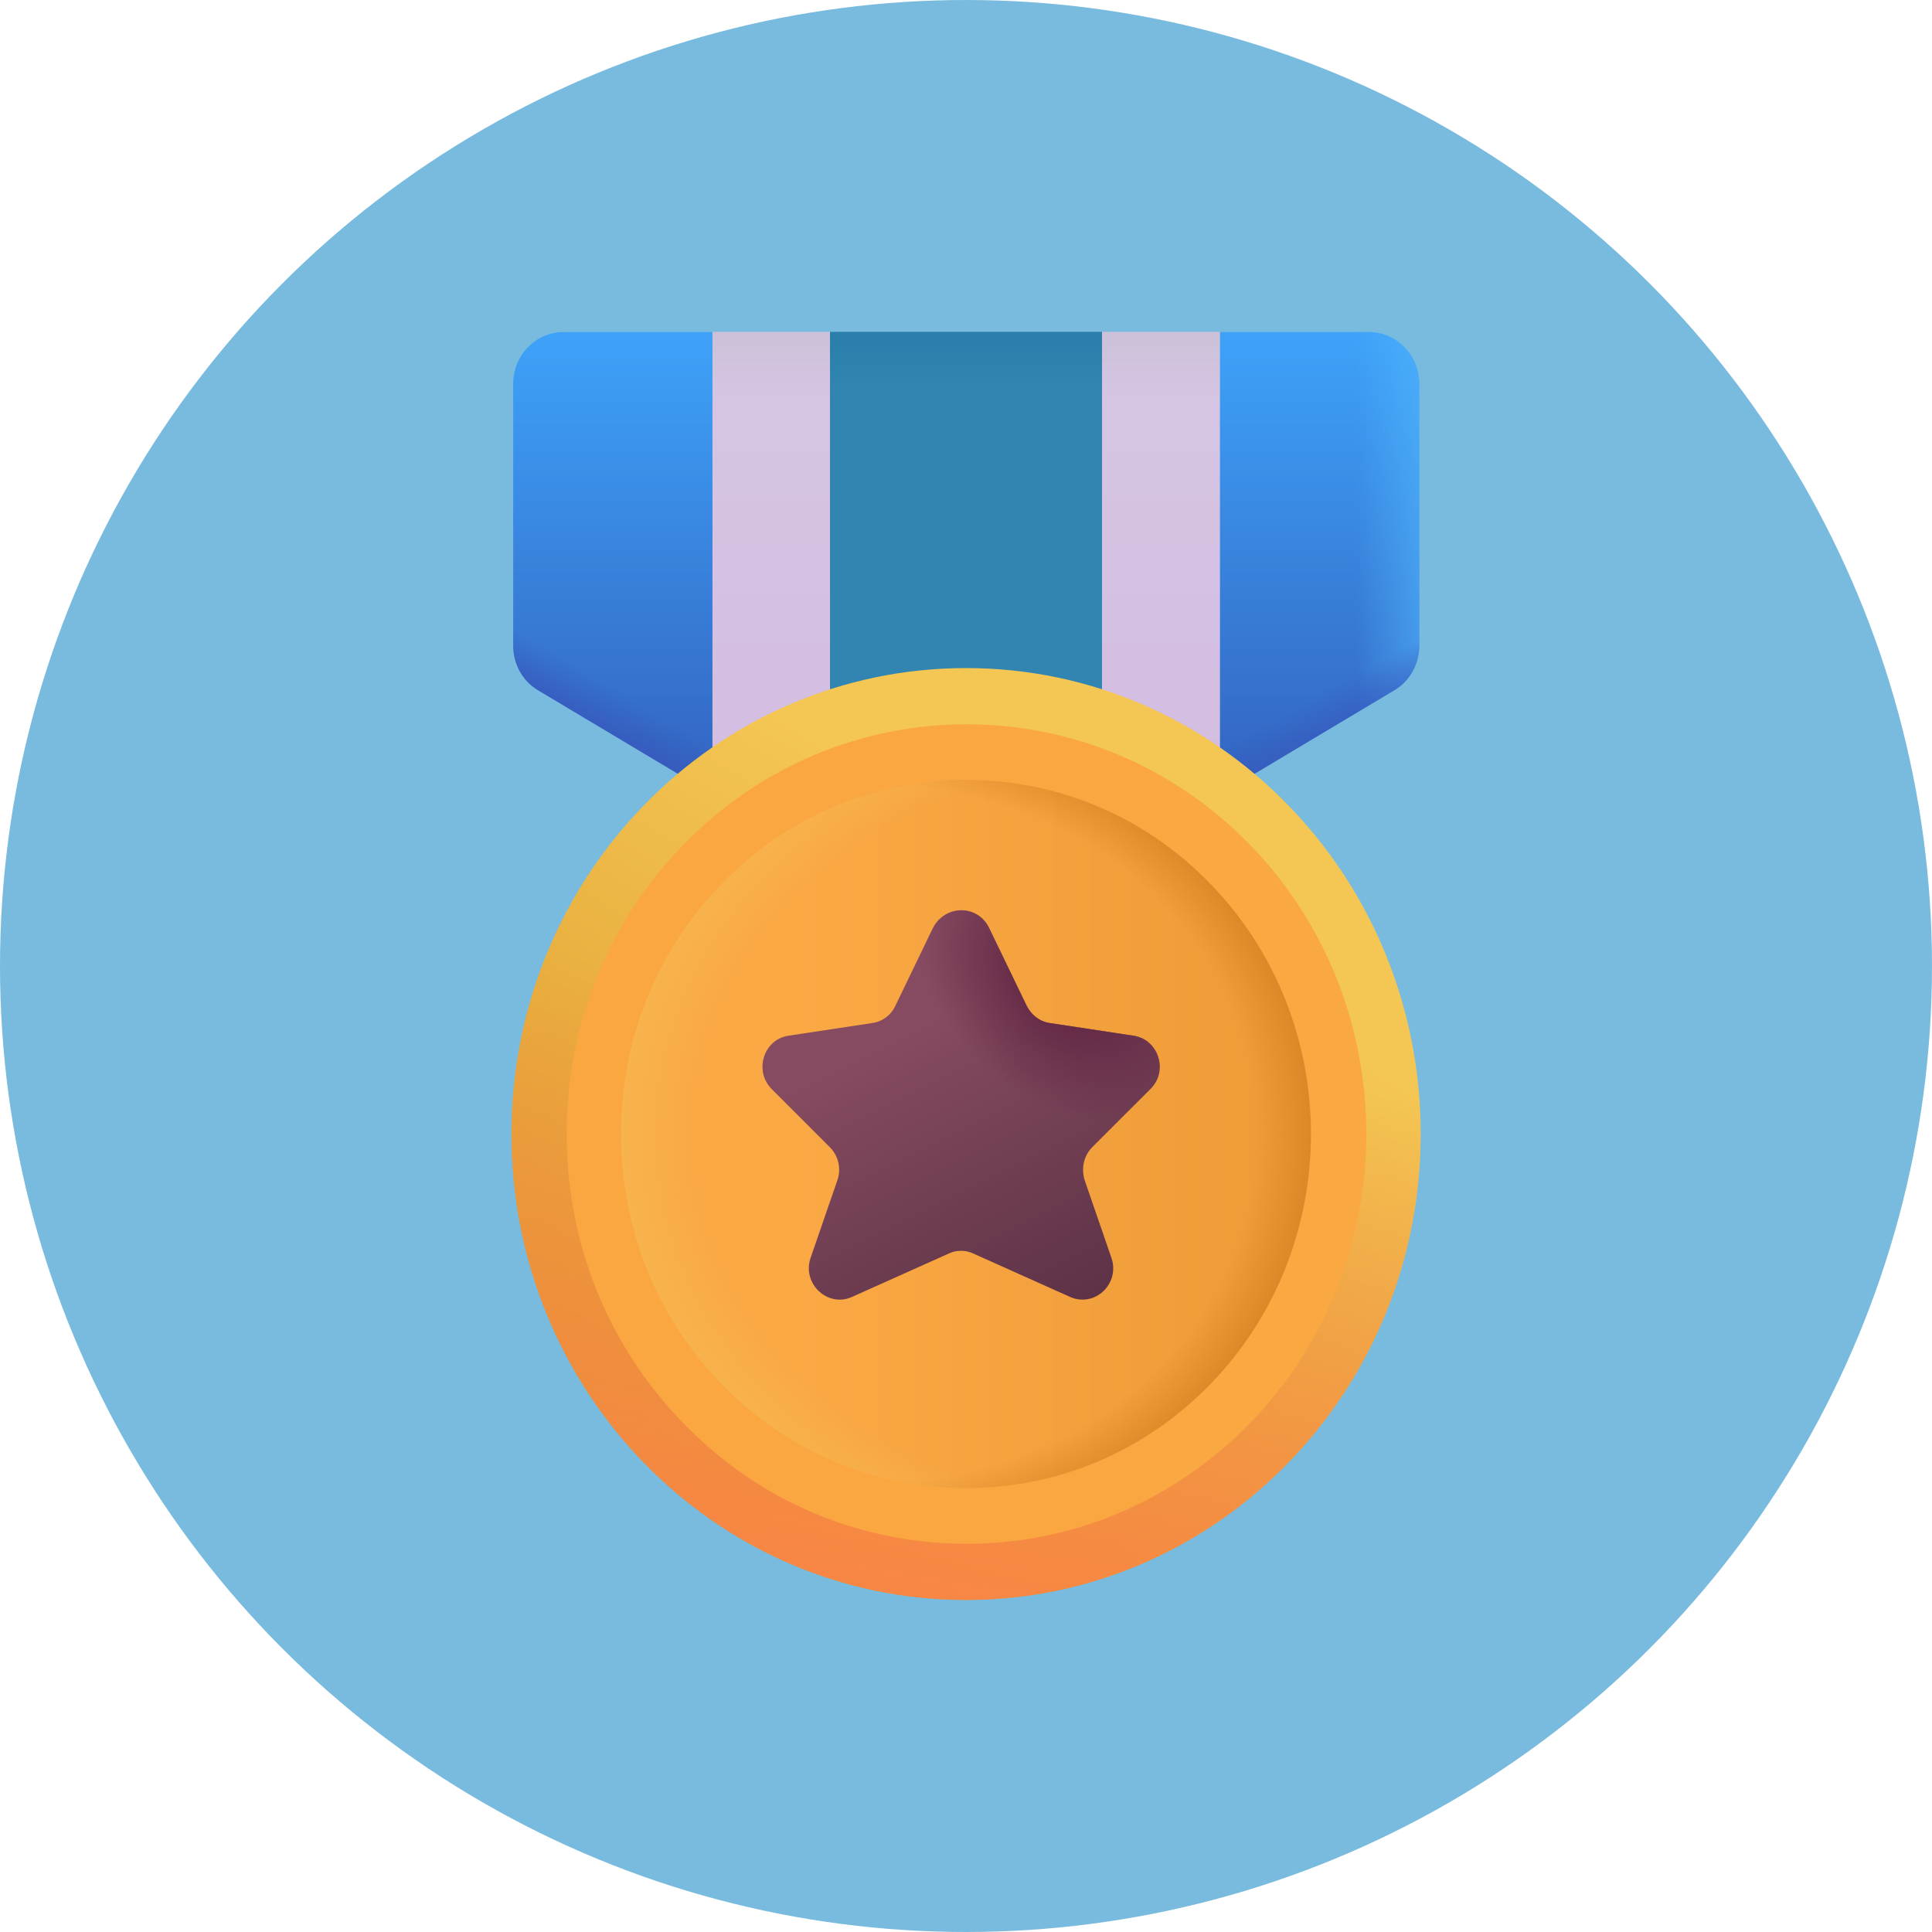 <svg width="48" height="48" viewBox="0 0 48 48" fill="none" xmlns="http://www.w3.org/2000/svg">
<circle cx="24" cy="24" r="24" fill="#79BBDE"/>
<path d="M27.375 8.25V21.334L30.311 19.736V8.25H27.375Z" fill="url(#paint0_linear_855_6712)"/>
<path d="M27.375 8.25V21.334L30.311 19.736V8.25H27.375Z" fill="url(#paint1_linear_855_6712)"/>
<path d="M17.701 8.25V19.736L20.637 21.334L20.626 8.25H17.701Z" fill="url(#paint2_linear_855_6712)"/>
<path d="M17.701 8.25V19.736L20.637 21.334L20.626 8.25H17.701Z" fill="url(#paint3_linear_855_6712)"/>
<path d="M17.7 8.25H13.999C13.312 8.25 12.75 8.824 12.75 9.533V16.046C12.75 16.496 12.986 16.924 13.369 17.149L17.7 19.736V8.25Z" fill="url(#paint4_linear_855_6712)"/>
<path d="M17.7 8.25H13.999C13.312 8.25 12.75 8.824 12.75 9.533V16.046C12.75 16.496 12.986 16.924 13.369 17.149L17.7 19.736V8.25Z" fill="url(#paint5_linear_855_6712)"/>
<path d="M30.311 8.25H34.012C34.698 8.25 35.261 8.824 35.261 9.533V16.046C35.261 16.496 35.024 16.924 34.642 17.149L30.311 19.736V8.25V8.25Z" fill="url(#paint6_linear_855_6712)"/>
<path d="M30.311 8.25H34.012C34.698 8.25 35.261 8.824 35.261 9.533V16.046C35.261 16.496 35.024 16.924 34.642 17.149L30.311 19.736V8.25V8.25Z" fill="url(#paint7_linear_855_6712)"/>
<path d="M30.311 8.25H34.012C34.698 8.25 35.261 8.824 35.261 9.533V16.046C35.261 16.496 35.024 16.924 34.642 17.149L30.311 19.736V8.25V8.25Z" fill="url(#paint8_linear_855_6712)"/>
<path d="M27.375 8.25H20.625V21.334H27.375V8.25Z" fill="url(#paint9_linear_855_6712)"/>
<path d="M27.375 8.25H20.625V21.334H27.375V8.25Z" fill="url(#paint10_linear_855_6712)"/>
<path d="M24.002 39.75C30.24 39.75 35.297 34.567 35.297 28.174C35.297 21.78 30.24 16.598 24.002 16.598C17.764 16.598 12.707 21.78 12.707 28.174C12.707 34.567 17.764 39.75 24.002 39.75Z" fill="url(#paint11_linear_855_6712)"/>
<path d="M24.002 39.75C30.24 39.75 35.297 34.567 35.297 28.174C35.297 21.78 30.24 16.598 24.002 16.598C17.764 16.598 12.707 21.78 12.707 28.174C12.707 34.567 17.764 39.75 24.002 39.75Z" fill="url(#paint12_linear_855_6712)"/>
<path d="M23.999 37.669C29.112 37.669 33.258 33.418 33.258 28.174C33.258 22.93 29.112 18.679 23.999 18.679C18.886 18.679 14.74 22.93 14.74 28.174C14.74 33.418 18.886 37.669 23.999 37.669Z" fill="url(#paint13_linear_855_6712)"/>
<path d="M23.999 37.669C29.112 37.669 33.258 33.418 33.258 28.174C33.258 22.93 29.112 18.679 23.999 18.679C18.886 18.679 14.74 22.93 14.74 28.174C14.74 33.418 18.886 37.669 23.999 37.669Z" fill="url(#paint14_radial_855_6712)"/>
<path d="M23.999 37.669C29.112 37.669 33.258 33.418 33.258 28.174C33.258 22.93 29.112 18.679 23.999 18.679C18.886 18.679 14.74 22.93 14.74 28.174C14.74 33.418 18.886 37.669 23.999 37.669Z" fill="url(#paint15_radial_855_6712)"/>
<path d="M24.012 38.355C21.357 38.355 18.859 37.297 16.992 35.374C15.113 33.45 14.078 30.896 14.078 28.174C14.078 25.451 15.113 22.897 16.992 20.974C20.862 17.002 27.162 17.002 31.043 20.974C34.913 24.945 34.913 31.402 31.043 35.374C29.153 37.297 26.656 38.355 24.012 38.355ZM24.001 19.376C21.807 19.376 19.602 20.231 17.937 21.952C16.317 23.617 15.428 25.822 15.428 28.174C15.428 30.525 16.317 32.73 17.937 34.395C19.557 36.06 21.717 36.971 24.001 36.971C26.296 36.971 28.444 36.06 30.064 34.395C33.406 30.964 33.406 25.384 30.064 21.952C28.399 20.231 26.206 19.376 24.001 19.376Z" fill="url(#paint16_linear_855_6712)"/>
<g filter="url(#filter0_ii_855_6712)">
<path d="M24.687 23.617L25.621 25.552C25.733 25.777 25.947 25.946 26.194 25.98L28.276 26.295C28.894 26.385 29.153 27.172 28.692 27.622L27.252 29.062C27.038 29.276 26.971 29.591 27.061 29.884L27.724 31.808C27.949 32.449 27.319 33.056 26.701 32.786L24.293 31.706C24.102 31.616 23.877 31.616 23.686 31.706L21.278 32.786C20.671 33.056 20.029 32.449 20.254 31.808L20.918 29.884C21.019 29.591 20.941 29.276 20.727 29.062L19.287 27.622C18.837 27.172 19.084 26.385 19.703 26.295L21.784 25.98C22.032 25.946 22.246 25.789 22.358 25.552L23.292 23.617C23.596 23.032 24.406 23.032 24.687 23.617Z" fill="url(#paint17_linear_855_6712)"/>
<path d="M24.687 23.617L25.621 25.552C25.733 25.777 25.947 25.946 26.194 25.98L28.276 26.295C28.894 26.385 29.153 27.172 28.692 27.622L27.252 29.062C27.038 29.276 26.971 29.591 27.061 29.884L27.724 31.808C27.949 32.449 27.319 33.056 26.701 32.786L24.293 31.706C24.102 31.616 23.877 31.616 23.686 31.706L21.278 32.786C20.671 33.056 20.029 32.449 20.254 31.808L20.918 29.884C21.019 29.591 20.941 29.276 20.727 29.062L19.287 27.622C18.837 27.172 19.084 26.385 19.703 26.295L21.784 25.98C22.032 25.946 22.246 25.789 22.358 25.552L23.292 23.617C23.596 23.032 24.406 23.032 24.687 23.617Z" fill="url(#paint18_radial_855_6712)"/>
</g>
<defs>
<filter id="filter0_ii_855_6712" x="18.719" y="22.841" width="10.377" height="10.011" filterUnits="userSpaceOnUse" color-interpolation-filters="sRGB">
<feFlood flood-opacity="0" result="BackgroundImageFix"/>
<feBlend mode="normal" in="SourceGraphic" in2="BackgroundImageFix" result="shape"/>
<feColorMatrix in="SourceAlpha" type="matrix" values="0 0 0 0 0 0 0 0 0 0 0 0 0 0 0 0 0 0 127 0" result="hardAlpha"/>
<feOffset dx="-0.338" dy="-0.338"/>
<feGaussianBlur stdDeviation="0.422"/>
<feComposite in2="hardAlpha" operator="arithmetic" k2="-1" k3="1"/>
<feColorMatrix type="matrix" values="0 0 0 0 0.29 0 0 0 0 0.149 0 0 0 0 0.149 0 0 0 1 0"/>
<feBlend mode="normal" in2="shape" result="effect1_innerShadow_855_6712"/>
<feColorMatrix in="SourceAlpha" type="matrix" values="0 0 0 0 0 0 0 0 0 0 0 0 0 0 0 0 0 0 127 0" result="hardAlpha"/>
<feOffset dx="0.225" dy="-0.225"/>
<feGaussianBlur stdDeviation="0.084"/>
<feComposite in2="hardAlpha" operator="arithmetic" k2="-1" k3="1"/>
<feColorMatrix type="matrix" values="0 0 0 0 0.518 0 0 0 0 0.373 0 0 0 0 0.349 0 0 0 1 0"/>
<feBlend mode="normal" in2="effect1_innerShadow_855_6712" result="effect2_innerShadow_855_6712"/>
</filter>
<linearGradient id="paint0_linear_855_6712" x1="28.843" y1="8.25" x2="28.843" y2="21.334" gradientUnits="userSpaceOnUse">
<stop stop-color="#D6C6E5"/>
<stop offset="1" stop-color="#D3BBE0"/>
</linearGradient>
<linearGradient id="paint1_linear_855_6712" x1="28.843" y1="8.25" x2="28.843" y2="10.031" gradientUnits="userSpaceOnUse">
<stop stop-color="#CCC1D8"/>
<stop offset="1" stop-color="#CCC1D8" stop-opacity="0"/>
</linearGradient>
<linearGradient id="paint2_linear_855_6712" x1="19.169" y1="8.25" x2="19.169" y2="21.334" gradientUnits="userSpaceOnUse">
<stop stop-color="#D6C6E5"/>
<stop offset="1" stop-color="#D3BBE0"/>
</linearGradient>
<linearGradient id="paint3_linear_855_6712" x1="19.169" y1="8.25" x2="19.169" y2="10.031" gradientUnits="userSpaceOnUse">
<stop stop-color="#CCC1D8"/>
<stop offset="1" stop-color="#CCC1D8" stop-opacity="0"/>
</linearGradient>
<linearGradient id="paint4_linear_855_6712" x1="19.052" y1="8.25" x2="19.052" y2="19.736" gradientUnits="userSpaceOnUse">
<stop stop-color="#3EA2F8"/>
<stop offset="1" stop-color="#3363C1"/>
</linearGradient>
<linearGradient id="paint5_linear_855_6712" x1="14.739" y1="18.496" x2="15.485" y2="17.253" gradientUnits="userSpaceOnUse">
<stop stop-color="#3856BB"/>
<stop offset="1" stop-color="#3856BB" stop-opacity="0"/>
</linearGradient>
<linearGradient id="paint6_linear_855_6712" x1="36.612" y1="8.25" x2="36.612" y2="19.736" gradientUnits="userSpaceOnUse">
<stop stop-color="#3EA2F8"/>
<stop offset="1" stop-color="#3363C1"/>
</linearGradient>
<linearGradient id="paint7_linear_855_6712" x1="36.721" y1="13.502" x2="33.702" y2="13.502" gradientUnits="userSpaceOnUse">
<stop stop-color="#53BAFF"/>
<stop offset="1" stop-color="#53BAFF" stop-opacity="0"/>
</linearGradient>
<linearGradient id="paint8_linear_855_6712" x1="33.809" y1="18.638" x2="32.974" y2="17.147" gradientUnits="userSpaceOnUse">
<stop stop-color="#3856BB"/>
<stop offset="1" stop-color="#3856BB" stop-opacity="0"/>
</linearGradient>
<linearGradient id="paint9_linear_855_6712" x1="24" y1="8.25" x2="24" y2="21.334" gradientUnits="userSpaceOnUse">
<stop stop-color="#1C658C"/>
<stop offset="1" stop-color="#318EC0"/>
</linearGradient>
<linearGradient id="paint10_linear_855_6712" x1="24" y1="8.25" x2="24" y2="9.654" gradientUnits="userSpaceOnUse">
<stop stop-color="#297EAB"/>
<stop offset="1" stop-color="#3185B0"/>
</linearGradient>
<linearGradient id="paint11_linear_855_6712" x1="30.04" y1="24.07" x2="20.969" y2="39.398" gradientUnits="userSpaceOnUse">
<stop stop-color="#F4C654"/>
<stop offset="1" stop-color="#DC9729"/>
</linearGradient>
<linearGradient id="paint12_linear_855_6712" x1="20.055" y1="40.312" x2="22.727" y2="25.195" gradientUnits="userSpaceOnUse">
<stop stop-color="#FA8547"/>
<stop offset="1" stop-color="#FA8547" stop-opacity="0"/>
</linearGradient>
<linearGradient id="paint13_linear_855_6712" x1="19.719" y1="26.97" x2="33.53" y2="26.97" gradientUnits="userSpaceOnUse">
<stop stop-color="#FAA945"/>
<stop offset="1" stop-color="#EC9936"/>
</linearGradient>
<radialGradient id="paint14_radial_855_6712" cx="0" cy="0" r="1" gradientUnits="userSpaceOnUse" gradientTransform="translate(27.589 28.174) rotate(180) scale(12.352 10.794)">
<stop offset="0.844" stop-color="#F7B44D" stop-opacity="0"/>
<stop offset="1" stop-color="#F7B44D"/>
</radialGradient>
<radialGradient id="paint15_radial_855_6712" cx="0" cy="0" r="1" gradientUnits="userSpaceOnUse" gradientTransform="translate(21.595 28.174) scale(11.663 10.512)">
<stop offset="0.826" stop-color="#D2801F" stop-opacity="0"/>
<stop offset="1" stop-color="#D2801F"/>
</radialGradient>
<linearGradient id="paint16_linear_855_6712" x1="33.063" y1="26.396" x2="24.012" y2="26.396" gradientUnits="userSpaceOnUse">
<stop stop-color="#F9A842"/>
<stop offset="1" stop-color="#FAA742"/>
<stop offset="1" stop-color="#FAA742"/>
</linearGradient>
<linearGradient id="paint17_linear_855_6712" x1="23.036" y1="26.013" x2="26.659" y2="33.166" gradientUnits="userSpaceOnUse">
<stop stop-color="#864B60"/>
<stop offset="1" stop-color="#5D3247"/>
</linearGradient>
<radialGradient id="paint18_radial_855_6712" cx="0" cy="0" r="1" gradientUnits="userSpaceOnUse" gradientTransform="translate(26.663 24.914) rotate(130.746) scale(3.016 4.114)">
<stop offset="0.201" stop-color="#602543"/>
<stop offset="1" stop-color="#602543" stop-opacity="0"/>
</radialGradient>
</defs>
</svg>
